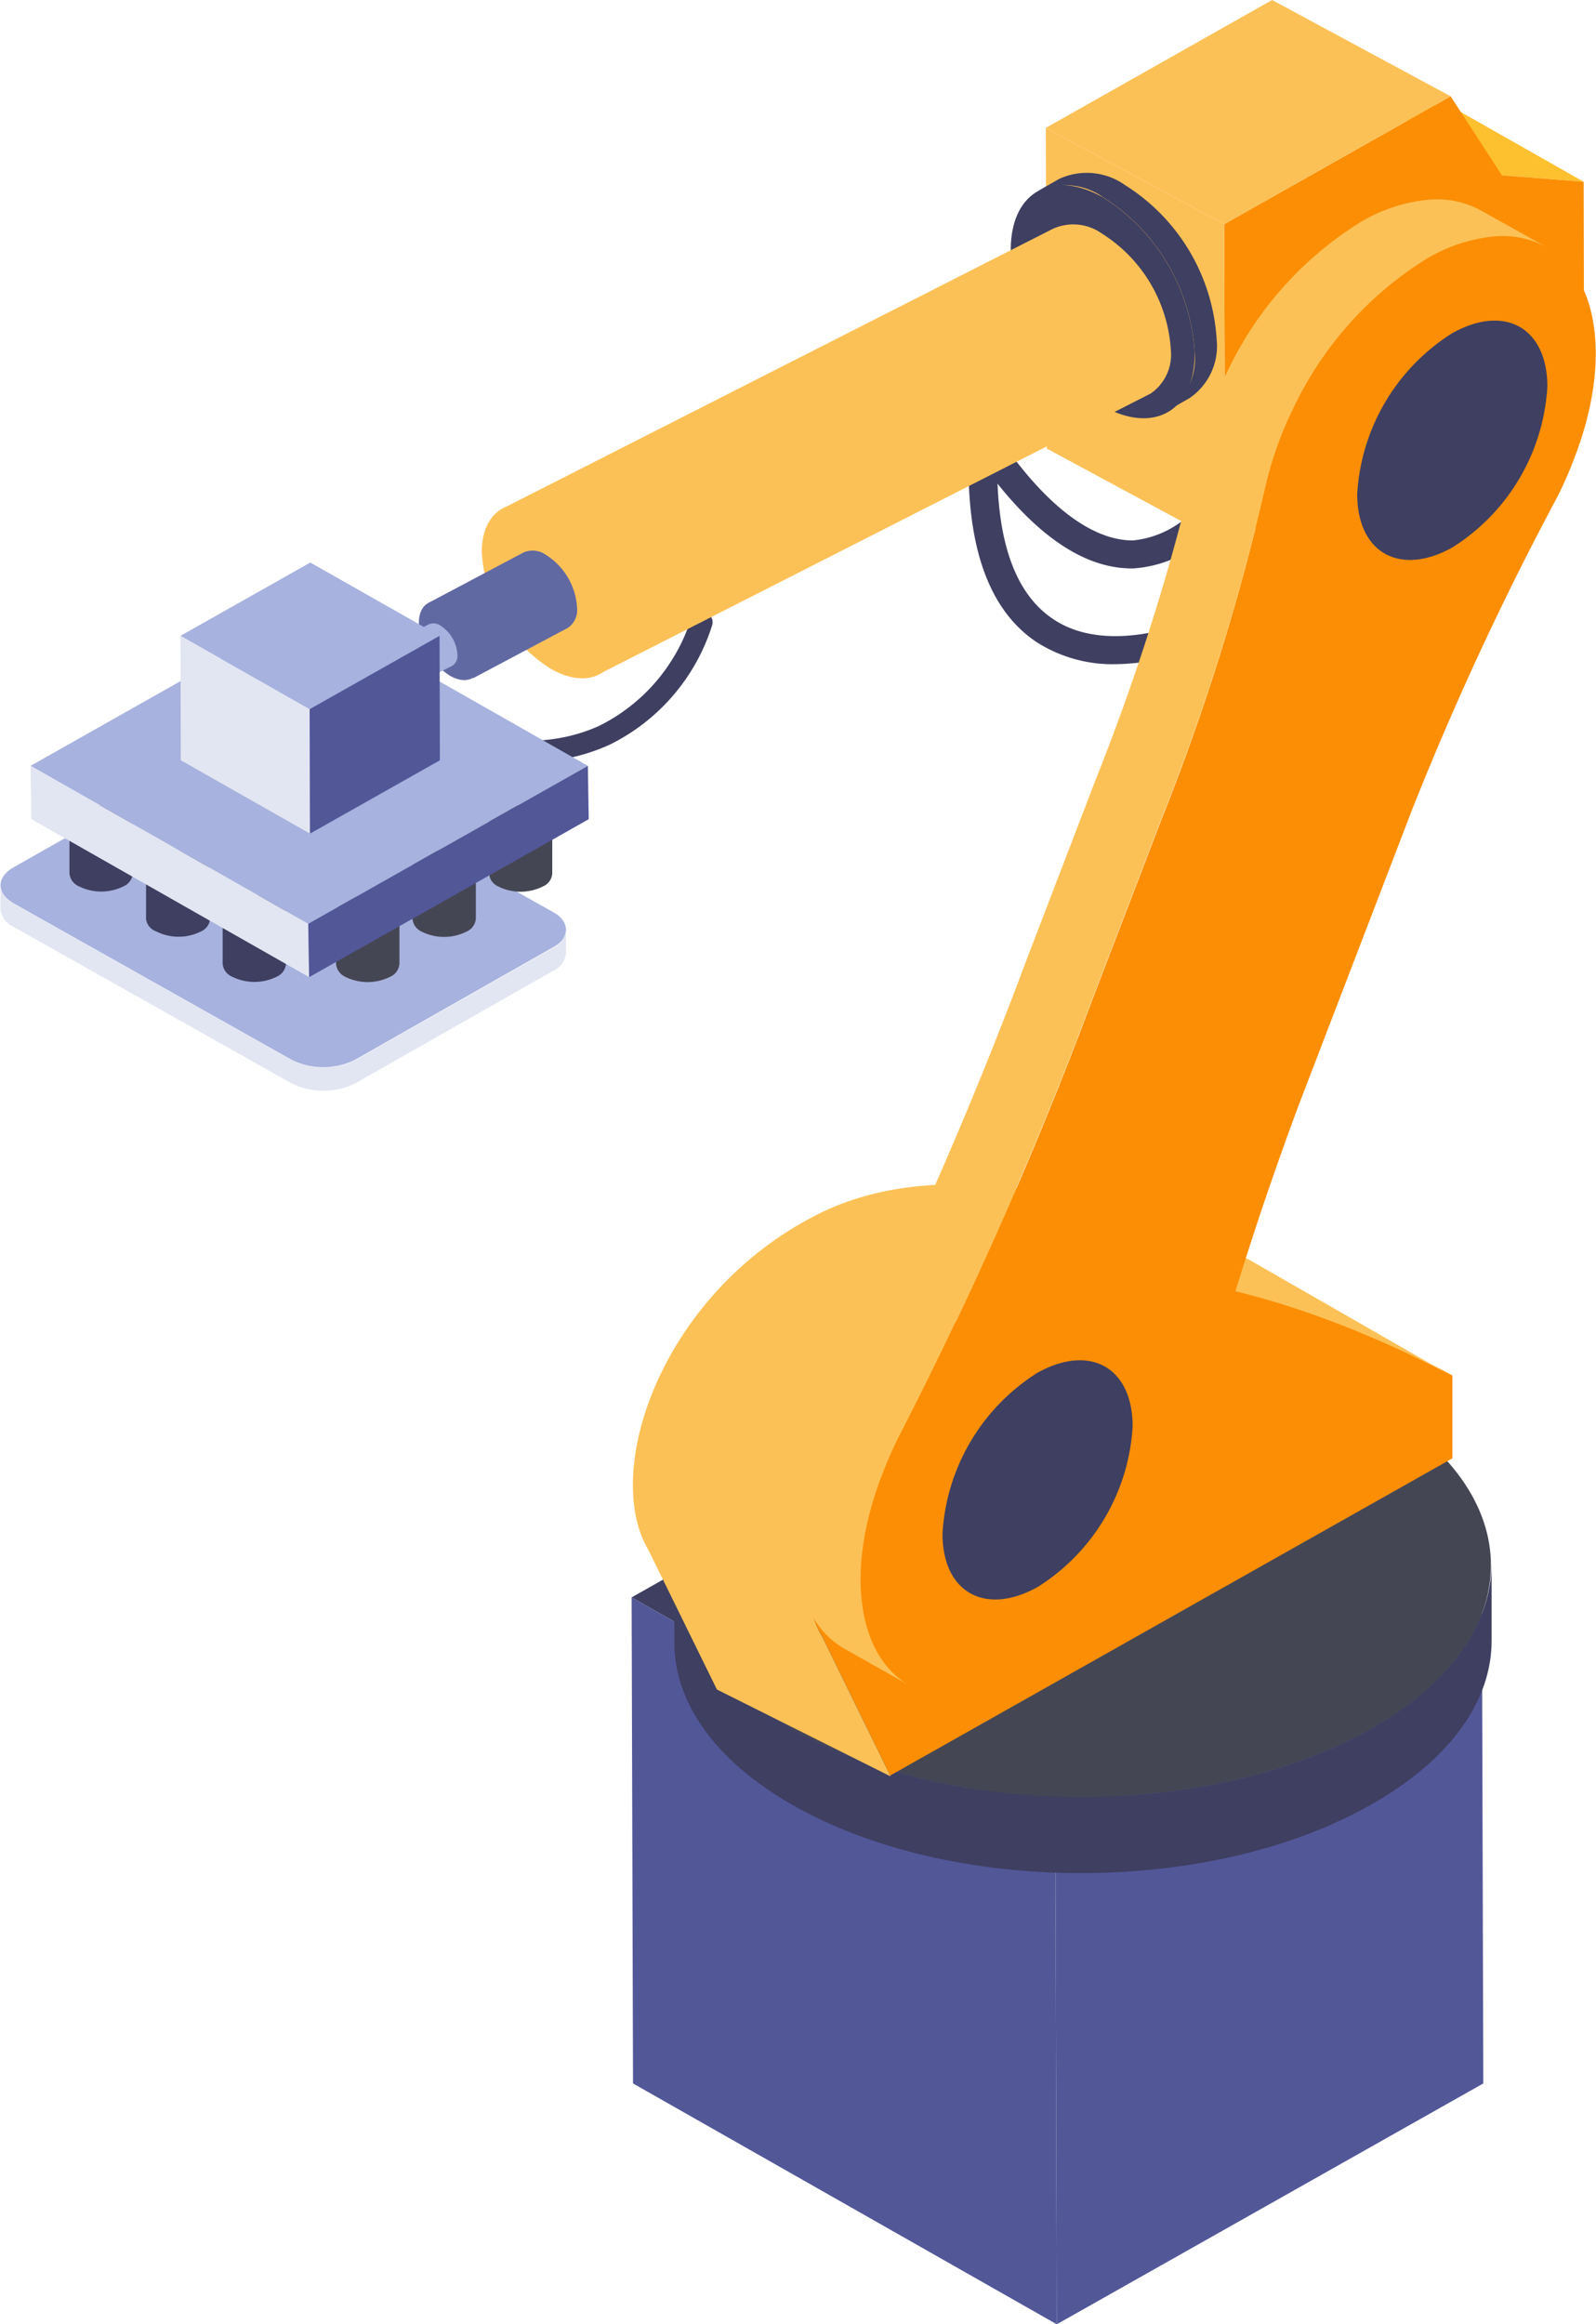 <svg xmlns="http://www.w3.org/2000/svg" viewBox="0 0 91.9 133.75"><defs><style>.cls-1{isolation:isolate;}.cls-2{fill:#a7b2de;}.cls-3{fill:#e2e6f2;}.cls-4{fill:#3e3f61;}.cls-5{fill:#525798;}.cls-6{fill:#454654;}.cls-7{fill:#fb8e05;}.cls-8{fill:#fcc156;}.cls-9{fill:#fdc02f;}.cls-10{fill:#6169a3;}</style></defs><g id="Ebene_2" data-name="Ebene 2"><g id="Ebene_1-2" data-name="Ebene 1"><g class="cls-1"><path class="cls-2" d="M31.82,52.47l-16-9a4.15,4.15,0,0,0-3.67,0L.78,49.91c-1,.57-1,1.5,0,2.07l16,9a4.09,4.09,0,0,0,3.67,0l11.38-6.46C32.85,54,32.84,53,31.82,52.47Z"/><path class="cls-2" d="M30.49,52.92,15.3,44.34A2.85,2.85,0,0,0,14,44.05a2.73,2.73,0,0,0-1.29.29S4.5,49,1.8,50.52a.56.56,0,0,0,0,1l15.52,8.61a2.85,2.85,0,0,0,1.31.29,2.62,2.62,0,0,0,1.29-.29l10.58-6A.65.65,0,0,0,30.49,52.92Z"/><path class="cls-3" d="M31.84,54.55,20.46,61a4.09,4.09,0,0,1-3.67,0l-16-9a1.26,1.26,0,0,1-.76-1l0,1.34a1.27,1.27,0,0,0,.76,1l16,9a4.15,4.15,0,0,0,3.67,0l11.38-6.47a1.24,1.24,0,0,0,.75-1l0-1.34A1.26,1.26,0,0,1,31.84,54.55Z"/></g><g class="cls-1"><polygon class="cls-4" points="36.37 91.92 60.77 105.78 85.33 91.92 60.93 78.05 36.37 91.92"/><polygon class="cls-5" points="36.37 91.92 36.45 119.89 60.85 133.75 60.77 105.78 36.37 91.92"/><polygon class="cls-5" points="60.77 105.78 60.85 133.75 85.41 119.89 85.33 91.92 60.77 105.78"/></g><path class="cls-4" d="M40.54,35.22a.62.62,0,0,0-.76.42,10.41,10.41,0,0,1-5.24,6.11c-3.14,1.45-7.15,1.12-11.93-1a.62.62,0,0,0-.81.31.59.59,0,0,0,.31.8,20.49,20.49,0,0,0,8.18,2,11.34,11.34,0,0,0,4.8-1A11.52,11.52,0,0,0,41,36,.6.6,0,0,0,40.54,35.22Z"/><path class="cls-4" d="M70.49,28.33a.84.84,0,0,0-1.14.27,5.57,5.57,0,0,1-4.12,2.5c-2.42,0-5.16-2.11-7.9-6.21a.84.84,0,0,0-1.15-.23.8.8,0,0,0-.24,1.12c3.09,4.6,6.19,6.93,9.23,6.93h.1a7.16,7.16,0,0,0,5.5-3.27A.8.8,0,0,0,70.49,28.33Z"/><path class="cls-4" d="M68.46,35.76s-4.68,2-7.84-.15c-2.35-1.58-3.42-5-3.16-10.24a.83.83,0,0,0-1.65-.07c-.29,5.81,1,9.73,3.88,11.65a8.12,8.12,0,0,0,4.55,1.27,13.56,13.56,0,0,0,4.89-1,.81.81,0,0,0,.42-1.07A.83.83,0,0,0,68.46,35.76Z"/><g class="cls-1"><path class="cls-4" d="M78.9,99.51c-9.22,5.2-24.09,5.2-33.24,0-4.54-2.58-6.82-6-6.83-9.35l0,4.38c0,3.38,2.29,6.76,6.83,9.34,9.15,5.21,24,5.21,33.23,0,4.64-2.62,7-6,7-9.48l0-4.38C85.85,93.46,83.53,96.89,78.9,99.51Z"/><path class="cls-6" d="M79,80.69c-9.15-5.2-24-5.2-33.23,0s-9.26,13.62-.11,18.82,24,5.2,33.24,0S88.16,85.89,79,80.69Z"/></g><g class="cls-1"><path class="cls-7" d="M57.16,74.79c-.32.16-.63.32-.93.49-7.78,4.4-11.12,13.21-9.32,18a4.92,4.92,0,0,0,.43.89l3.92,8L83.63,83.92l0-4.77C82.78,78.69,66.92,69.94,57.16,74.79Z"/><path class="cls-8" d="M47.18,69.83c-.32.16-.63.33-.94.5-7.78,4.39-11.12,13.21-9.32,18a6.72,6.72,0,0,0,.43.89l3.93,8,10,5-3.92-8a4.92,4.92,0,0,1-.43-.89c-1.8-4.76,1.54-13.57,9.32-18,.3-.17.61-.33.93-.49,9.76-4.85,25.62,3.9,26.45,4.36L72,72.53C71.12,72.07,56.94,65,47.18,69.83Z"/></g><g class="cls-1"><polygon class="cls-9" points="78.91 5.79 86.48 10.09 91.19 10.46 83.61 6.16 78.91 5.79"/><polygon class="cls-7" points="86.48 10.09 83.53 5.54 70.49 12.9 70.55 31.35 91.21 19.69 91.19 10.46 86.48 10.09"/><polygon class="cls-8" points="60.22 7.36 60.27 25.81 70.55 31.35 70.49 12.9 60.22 7.36"/><polygon class="cls-8" points="60.22 7.36 70.49 12.9 83.53 5.54 73.25 0 60.22 7.36"/></g><g class="cls-1"><path class="cls-7" d="M85.89,13.62a9.49,9.49,0,0,0-3.71,1.25,20.37,20.37,0,0,0-7.72,8.65,20.58,20.58,0,0,0-1.62,4.59A129.13,129.13,0,0,1,66.94,47l-4,10.42A234.46,234.46,0,0,1,51.8,82.63a23.36,23.36,0,0,0-1,2.28c-2.86,7.43-.48,13.59,5.36,12.61a9.77,9.77,0,0,0,3.17-1.18,19.9,19.9,0,0,0,7.34-8,21.82,21.82,0,0,0,1.79-4.5,195.31,195.31,0,0,1,6.38-20.4L81.3,46.62a174.25,174.25,0,0,1,8.36-18,21.39,21.39,0,0,0,1-2.28C93.45,19.12,91.32,13.12,85.89,13.62Z"/><path class="cls-8" d="M82.09,11.51a9.33,9.33,0,0,0-3.71,1.25,20.31,20.31,0,0,0-7.72,8.65A21.1,21.1,0,0,0,69,26a129.13,129.13,0,0,1-5.9,18.84l-4,10.42A242.26,242.26,0,0,1,48,80.52a22.33,22.33,0,0,0-1,2.28c-2.13,5.55-1.35,10.39,1.62,12.07L52.39,97c-3-1.69-3.75-6.53-1.62-12.08a23.36,23.36,0,0,1,1-2.28A234.46,234.46,0,0,0,62.94,57.37l4-10.42a129.13,129.13,0,0,0,5.9-18.84,20.58,20.58,0,0,1,1.62-4.59,20.37,20.37,0,0,1,7.72-8.65,9.49,9.49,0,0,1,3.71-1.25,5.35,5.35,0,0,1,3.18.61l-3.8-2.12A5.28,5.28,0,0,0,82.09,11.51Z"/></g><g class="cls-1"><path class="cls-4" d="M64.78,10.65A3.8,3.8,0,0,0,61,10.29L59.75,11a3.8,3.8,0,0,1,3.77.35,11.35,11.35,0,0,1,5.27,8.94,3.59,3.59,0,0,1-1.54,3.33l1.26-.72a3.62,3.62,0,0,0,1.55-3.33A11.31,11.31,0,0,0,64.78,10.65Z"/><path class="cls-4" d="M63.52,11.36c-2.93-1.64-5.31-.32-5.32,3a11.38,11.38,0,0,0,5.28,9c2.93,1.65,5.3.32,5.31-3A11.35,11.35,0,0,0,63.52,11.36Z"/></g><path class="cls-4" d="M83.61,19.18a11.74,11.74,0,0,0-5.46,9.25c0,3.4,2.48,4.76,5.5,3.06a11.73,11.73,0,0,0,5.45-9.25C89.09,18.85,86.64,17.48,83.61,19.18Z"/><path class="cls-4" d="M59.73,79a11.74,11.74,0,0,0-5.46,9.25c0,3.4,2.48,4.76,5.5,3.06a11.72,11.72,0,0,0,5.45-9.24C65.21,78.68,62.76,77.31,59.73,79Z"/><g class="cls-1"><path class="cls-8" d="M63.45,13.44a2.85,2.85,0,0,0-2.83-.27L28.91,29.28c.72-.41,6.35,9.08,5.63,9.49L66.25,22.65a2.71,2.71,0,0,0,1.17-2.5A8.53,8.53,0,0,0,63.45,13.44Z"/><path class="cls-8" d="M31.74,29.55c-2.2-1.24-4-.24-4,2.23a8.52,8.52,0,0,0,4,6.72c2.2,1.24,4,.24,4-2.23A8.49,8.49,0,0,0,31.74,29.55Z"/></g><path class="cls-10" d="M31.42,31.92a1.31,1.31,0,0,0-1.29-.12l-5.49,2.91c.34-.19,2.9,4.14,2.58,4.33l5.48-2.91A1.23,1.23,0,0,0,33.23,35,3.86,3.86,0,0,0,31.42,31.92Z"/><path class="cls-10" d="M25.94,34.83c-1-.56-1.82-.11-1.82,1a3.86,3.86,0,0,0,1.8,3.06c1,.57,1.82.11,1.83-1A3.91,3.91,0,0,0,25.94,34.83Z"/><path class="cls-2" d="M25.36,36a.69.69,0,0,0-.7-.06L19,38.78a6.17,6.17,0,0,1,1.4,2.36l5.65-2.83a.67.67,0,0,0,.29-.62A2.13,2.13,0,0,0,25.36,36Z"/><path class="cls-2" d="M19.72,38.85c-.55-.31-1-.07-1,.55a2.09,2.09,0,0,0,1,1.67c.55.31,1,.06,1-.55A2.08,2.08,0,0,0,19.72,38.85Z"/><g class="cls-1"><path class="cls-6" d="M31.26,48.1a2.9,2.9,0,0,1-2.57,0,.89.89,0,0,1-.53-.73v2.91a.88.88,0,0,0,.53.73,2.87,2.87,0,0,0,2.57,0,.87.87,0,0,0,.54-.74v-2.9A.91.91,0,0,1,31.26,48.1Z"/><path class="cls-6" d="M31.28,46.64a2.86,2.86,0,0,0-2.58,0c-.72.4-.72,1.06,0,1.46a2.9,2.9,0,0,0,2.57,0C32,47.69,32,47,31.28,46.64Z"/></g><g class="cls-1"><path class="cls-6" d="M26.86,50.7a2.92,2.92,0,0,1-2.58,0,.89.89,0,0,1-.53-.73v2.91a.9.9,0,0,0,.53.73,2.89,2.89,0,0,0,2.58,0,.89.89,0,0,0,.54-.74V50A.92.92,0,0,1,26.86,50.7Z"/><path class="cls-6" d="M26.87,49.24a2.86,2.86,0,0,0-2.58,0c-.71.4-.72,1.06,0,1.46a2.92,2.92,0,0,0,2.58,0C27.57,50.29,27.58,49.64,26.87,49.24Z"/></g><g class="cls-1"><path class="cls-6" d="M22.45,53.3a2.9,2.9,0,0,1-2.57,0,.87.87,0,0,1-.53-.73v2.91a.92.92,0,0,0,.53.73,2.89,2.89,0,0,0,2.58,0,.89.89,0,0,0,.54-.74v-2.9A.92.92,0,0,1,22.45,53.3Z"/><path class="cls-6" d="M22.47,51.84a2.88,2.88,0,0,0-2.59,0,.77.77,0,0,0,0,1.46,2.9,2.9,0,0,0,2.57,0C23.17,52.89,23.18,52.24,22.47,51.84Z"/></g><g class="cls-1"><path class="cls-4" d="M7.13,48.1a2.92,2.92,0,0,1-2.58,0A.92.92,0,0,1,4,47.36v2.9a.89.89,0,0,0,.54.74,2.89,2.89,0,0,0,2.58,0,.9.9,0,0,0,.53-.73V47.37A.91.91,0,0,1,7.13,48.1Z"/><path class="cls-4" d="M7.12,46.64a2.88,2.88,0,0,0-2.59,0c-.71.4-.69,1,0,1.46a2.92,2.92,0,0,0,2.58,0C7.84,47.7,7.83,47,7.12,46.64Z"/></g><g class="cls-1"><path class="cls-4" d="M11.53,50.7A2.9,2.9,0,0,1,9,50.7.93.93,0,0,1,8.41,50v2.9A.89.89,0,0,0,9,53.6a2.87,2.87,0,0,0,2.57,0,.88.88,0,0,0,.53-.73V50A.89.89,0,0,1,11.53,50.7Z"/><path class="cls-4" d="M11.52,49.24a2.86,2.86,0,0,0-2.58,0c-.71.4-.7,1,0,1.46a2.9,2.9,0,0,0,2.57,0C12.24,50.3,12.24,49.64,11.52,49.24Z"/></g><g class="cls-1"><path class="cls-4" d="M15.94,53.3a2.92,2.92,0,0,1-2.58,0,.92.92,0,0,1-.54-.74v2.9a.89.89,0,0,0,.54.74,2.89,2.89,0,0,0,2.58,0,.9.9,0,0,0,.53-.73V52.57A.89.89,0,0,1,15.94,53.3Z"/><path class="cls-4" d="M15.93,51.84a2.86,2.86,0,0,0-2.58,0c-.71.4-.7,1,0,1.46a2.92,2.92,0,0,0,2.58,0C16.65,52.9,16.64,52.24,15.93,51.84Z"/></g><g class="cls-1"><polygon class="cls-2" points="1.76 44.07 17.75 53.16 33.85 44.07 17.86 34.98 1.76 44.07"/><polygon class="cls-3" points="1.76 44.07 1.81 47.14 17.8 56.23 17.75 53.16 1.76 44.07"/><polygon class="cls-5" points="17.75 53.16 17.8 56.23 33.9 47.14 33.85 44.07 17.75 53.16"/></g><g class="cls-1"><polygon class="cls-2" points="10.39 36.59 17.83 40.81 25.31 36.59 17.87 32.37 10.39 36.59"/><polygon class="cls-3" points="10.39 36.59 10.41 43.75 17.85 47.97 17.83 40.81 10.39 36.59"/><polygon class="cls-5" points="17.83 40.81 17.85 47.97 25.33 43.75 25.31 36.59 17.83 40.81"/></g></g></g></svg>